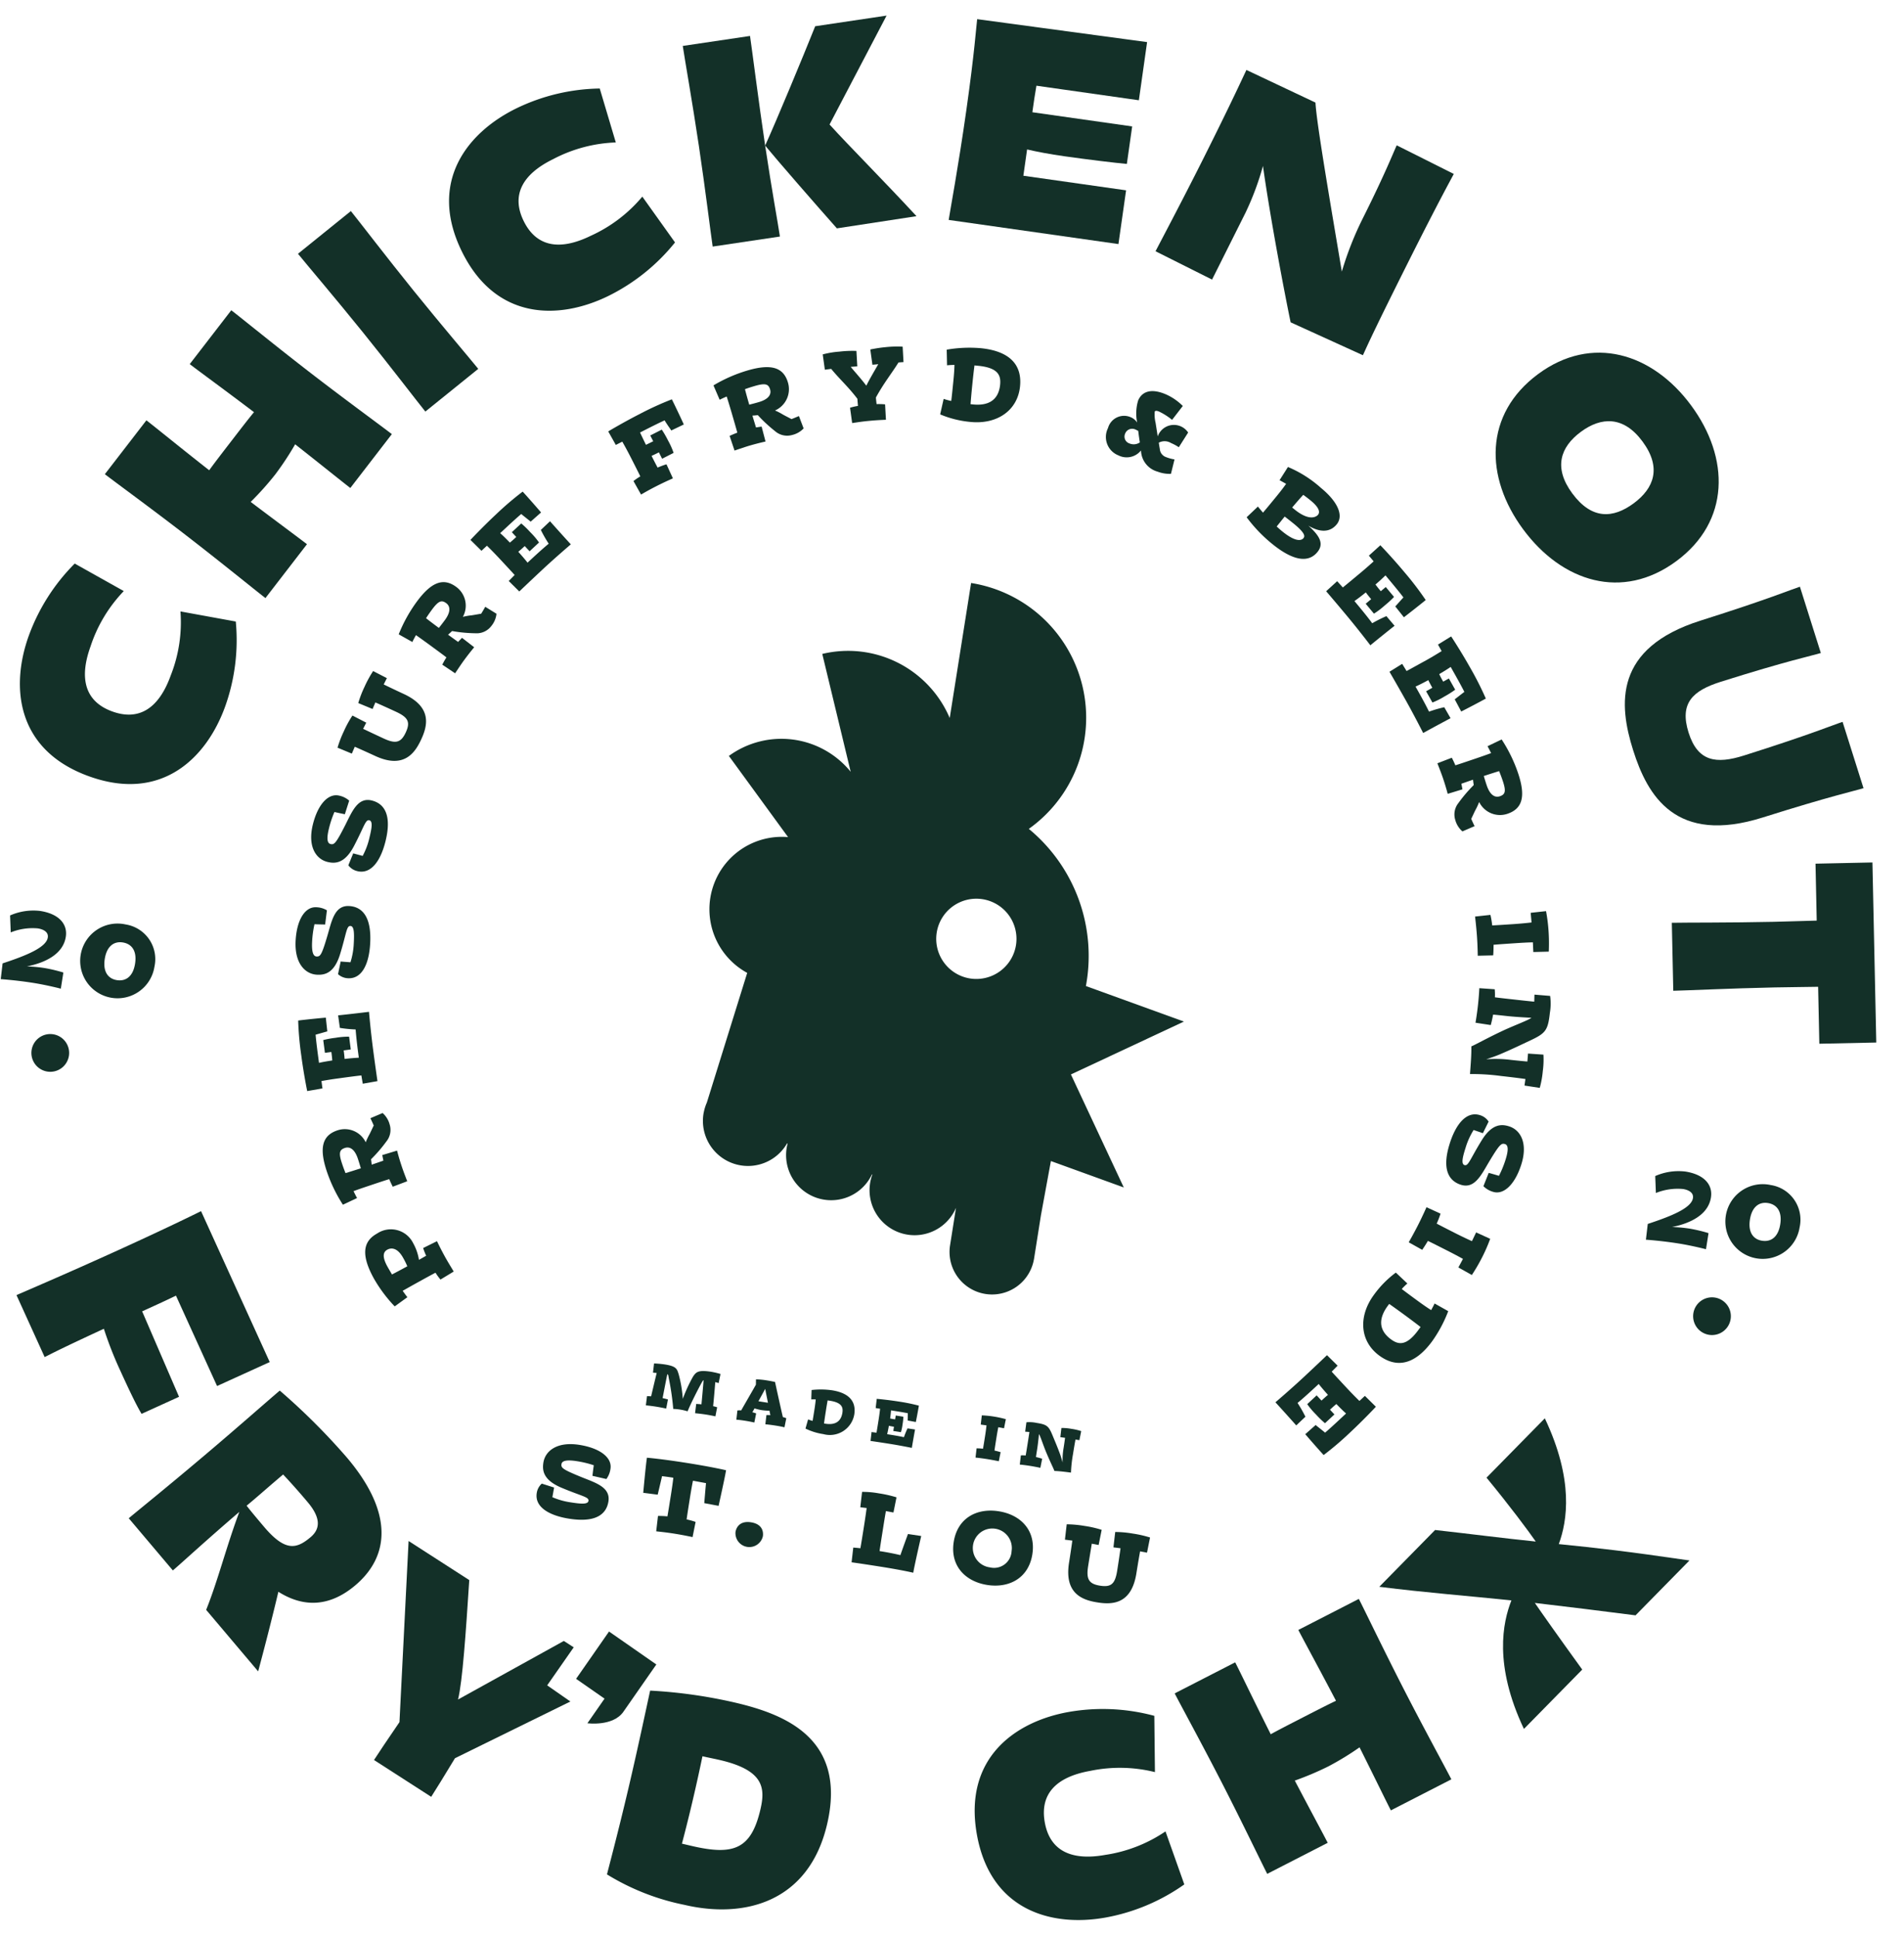 <svg xmlns="http://www.w3.org/2000/svg" width="194.549" height="197.913" viewBox="0 0 194.549 197.913">
  <g id="Group_1836" data-name="Group 1836" transform="translate(-407.796 -610.386) rotate(9)">
    <path id="Path_1533" data-name="Path 1533" d="M622.736,649.619v-4.542l.139-5.638,7.778,1.5-7.142-10.558,10.558-7.143-10.459-2.018a16.819,16.819,0,0,0-8.273-14.947,13.934,13.934,0,0,0-9.754-23.888V596.35a11.289,11.289,0,0,0-13.886-4.429l4.75,11.437a9.12,9.12,0,0,0-12.546.349l7.272,7.245a7.4,7.4,0,0,0-1.954,14.354l-2,13.727a4.648,4.648,0,0,0-.155,1.062l-.006.045h0c0,.028,0,.055,0,.083a4.606,4.606,0,0,0,8.907,1.653l.057.011c-.015.153-.023.308-.023.465a4.607,4.607,0,0,0,9.03,1.291l.043.009a4.6,4.6,0,0,0,8.973,2.02v3.946a4.345,4.345,0,0,0,8.689,0ZM611.8,622.308a4.1,4.1,0,1,1,4.1-4.1A4.105,4.105,0,0,1,611.8,622.308Z" fill="#133028"/>
    <path id="Path_1534" data-name="Path 1534" d="M519.66,615.992c7.781,1.485,11.577-3.778,12.616-9.225a20.151,20.151,0,0,0-.286-8.741l-5.745-.134a14.771,14.771,0,0,1,.041,6.615c-.685,3.592-2.524,5.1-5.308,4.571s-3.937-2.612-3.252-6.2a14.807,14.807,0,0,1,2.474-6.135l-5.391-1.991a20.213,20.213,0,0,0-3.484,8.021C510.286,608.217,511.877,614.508,519.66,615.992Z" fill="#133028"/>
    <path id="Path_1535" data-name="Path 1535" d="M534.608,595.186l3.33-6.1c-.989-.541-3.479-1.832-6.356-3.368a30.852,30.852,0,0,0,2.038-3.158,29.942,29.942,0,0,0,1.528-3.367c2.847,1.59,5.278,2.987,6.267,3.528l3.33-6.1c-1.31-.716-5.166-2.683-9.15-4.859s-7.725-4.359-9.035-5.075l-3.332,6.1c1.1.6,3.977,2.066,7.253,3.822-.436.734-.976,1.723-1.808,3.248-.848,1.551-1.4,2.568-1.785,3.33-3.248-1.808-6.039-3.437-7.135-4.036l-3.332,6.1c1.31.715,5.168,2.683,9.152,4.86S533.3,594.469,534.608,595.186Z" fill="#133028"/>
    <path id="Path_1536" data-name="Path 1536" d="M547.765,573.81l4.657-5.156c-1.108-1-4.4-3.81-7.77-6.853s-6.5-6.033-7.608-7.033l-4.655,5.155c1.107,1,4.4,3.81,7.769,6.853S546.657,572.809,547.765,573.81Z" fill="#133028"/>
    <path id="Path_1537" data-name="Path 1537" d="M564.374,559.228a20.228,20.228,0,0,0,5.885-6.477l-4.032-4.1a14.85,14.85,0,0,1-4.581,4.779c-2.994,2.1-5.368,1.9-7-.416s-1.007-4.621,1.987-6.723a14.84,14.84,0,0,1,6.052-2.682l-2.483-5.186a20.2,20.2,0,0,0-8.091,3.332c-4.543,3.189-7.785,8.814-3.231,15.3S559.831,562.415,564.374,559.228Z" fill="#133028"/>
    <path id="Path_1538" data-name="Path 1538" d="M574.126,552.567l6.626-2.087c-.448-1.424-1.571-4.584-2.935-8.915l-.01-.029c-1.364-4.33-2.831-9.4-3.279-10.819L567.9,532.8c.449,1.425,1.865,5.515,3.229,9.846S573.677,551.143,574.126,552.567Z" fill="#133028"/>
    <path id="Path_1539" data-name="Path 1539" d="M594.209,546.242c-3.995-3.15-7.929-6-10.239-7.861l4.015-11.9-7.034,2.215c-.749,3.3-2.383,10.08-3.144,12.842,1.377,1.228,5.977,5.082,8.563,7.207Z" fill="#133028"/>
    <path id="Path_1540" data-name="Path 1540" d="M597.518,546.107l17.518-.278-.088-5.545-10.6.169-.044-2.712c1.038.075,2.318.116,3.872.091,2.407-.038,5.239-.144,6.427-.224l-.062-3.87-10.3.164c-.017-1.005-.031-1.919-.014-2.742l10.572-.169-.1-6-17.516.4c.01.548.269,3.439.362,9.319C597.643,540.559,597.508,545.437,597.518,546.107Z" fill="#133028"/>
    <path id="Path_1541" data-name="Path 1541" d="M627.354,540.654a28.526,28.526,0,0,0,1.018-5.016c1.615,5.278,4.283,12.68,5.293,15.335l7.817,2.164c.167-.522.309-1.372,3.086-10.113,2.15-6.766,3.023-9.11,3.19-9.633l-6.214-1.974c-.166.522-.691,2.976-2.224,7.8a33.236,33.236,0,0,0-1.3,5.819c-2.082-6.224-4.945-14.616-5.36-16.633l-7.489-2.189c-.167.523-.834,3.028-2.957,9.706-1.468,4.618-3.152,9.517-3.319,10.04l6.157,1.956Z" fill="#133028"/>
    <path id="Path_1542" data-name="Path 1542" d="M676.413,568.9c4.785-4.866,3.764-11.256-1.015-15.956-4.735-4.658-11.143-5.575-15.928-.709-4.828,4.909-3.763,11.256.972,15.913C665.2,572.827,671.585,573.808,676.413,568.9Zm-11.707-11.516c1.816-1.847,4.053-2.3,6.376-.01,2.368,2.329,1.912,4.53.1,6.377-1.837,1.867-3.966,2.337-6.355-.012C662.5,561.453,662.868,559.252,664.706,557.384Z" fill="#133028"/>
    <path id="Path_1543" data-name="Path 1543" d="M675.065,588.67c2.191,4.391,5.828,8.88,14.176,4.714,6.492-3.24,8.892-4.165,9.684-4.56l-3.172-6.356c-.792.394-2.975,1.756-9.412,4.969-2.674,1.335-4.568,1.36-5.957-1.422-1.416-2.838-.243-4.309,2.431-5.643,6.437-3.213,8.852-4.111,9.643-4.506l-3.172-6.356c-.791.4-2.974,1.756-9.466,5C671.472,578.672,672.872,584.277,675.065,588.67Z" fill="#133028"/>
    <path id="Path_1544" data-name="Path 1544" d="M696.319,602.935c-1.289.233-2.753.528-4.371.819-4.468.806-8.746,1.453-10.216,1.718l1.233,6.836c1.469-.265,5.7-1.152,10.172-1.957,1.619-.292,3.094-.527,4.383-.76l1.031,5.727,5.727-1.032-3.265-18.109-5.725,1.032Z" fill="#133028"/>
    <path id="Path_1545" data-name="Path 1545" d="M563.259,658.787c-.615-.789-1.059-1.449-1.059-1.449l-1.287.913a5.974,5.974,0,0,0,.429.729c-.181.14-.4.322-.664.529a5.138,5.138,0,0,0-.855-1.595,2.537,2.537,0,0,0-3.8-.383c-1.366,1.062-1.2,2.518.4,4.579a14.6,14.6,0,0,0,2.55,2.484l1.134-1.13c-.125-.109-.324-.312-.579-.569.309-.241.707-.563,1.247-.984.807-.628,1.375-1.069,1.777-1.367a6.145,6.145,0,0,0,.613.612l1.206-1.021C564.338,660.084,563.68,659.328,563.259,658.787Zm-5.068,2.629c-.2-.242-.4-.485-.585-.717-.754-.971-.635-1.437-.283-1.71s.979-.389,1.735.582a7.806,7.806,0,0,1,.546.774C558.986,660.825,558.532,661.164,558.191,661.416Z" fill="#133028"/>
    <path id="Path_1546" data-name="Path 1546" d="M556.388,651.84c.245.4.477.708.477.708l1.372-.782c-.026-.049-.509-.865-.808-1.446-.435-.841-.706-1.485-.706-1.485l-1.421.689.2.547c-.28.145-.643.344-1.116.589-.042-.175-.1-.353-.153-.533a14.589,14.589,0,0,0,1.261-2.036,1.873,1.873,0,0,0,.059-1.782,2.353,2.353,0,0,0-.891-1.033l-1.147.716c.148.217.307.453.452.684-.08.25-.173.592-.279.929a6.146,6.146,0,0,0-.261.894,2.373,2.373,0,0,0-3.047-.752c-1.439.745-1.587,2.046-.427,4.287a15.254,15.254,0,0,0,2.168,3.129l1.322-.9c-.1-.13-.267-.352-.467-.641.343-.19.792-.434,1.41-.754C555.3,652.39,555.94,652.06,556.388,651.84Zm-4.508.09q-.269-.449-.509-.913c-.525-1.014-.475-1.346.046-1.616.445-.229.992-.072,1.491.9.175.338.32.643.441.9C552.711,651.525,552.233,651.76,551.88,651.93Z" fill="#133028"/>
    <path id="Path_1547" data-name="Path 1547" d="M551.918,641.82l.274.815,1.441-.495c-.015-.052-.449-1.444-.955-3.154-.53-1.793-1-3.673-1.005-3.705-.658.194-3.006.843-3.061.848l.377,1.239a13.616,13.616,0,0,0,1.617-.093c.127.541.328,1.3.626,2.309l.146.49c-.364.074-.829.188-1.417.351-.034-.159-.114-.465-.21-.788a.625.625,0,0,0-.018-.062l.7-.208-.372-1.261a7.76,7.76,0,0,0-1.343.329,9.609,9.609,0,0,0-1.212.427l.374,1.262c.124-.038.364-.109.634-.189l.051.167c.073.25.144.524.176.674-.54.17-.961.318-1.3.454l-.238-.8c-.256-.865-.434-1.5-.555-1.99.462-.205,1.067-.5,1.129-.516l-.37-1.365c-.108.02-1.981.507-2.743.733a31.915,31.915,0,0,0,.87,3.473c.5,1.7,1.143,3.449,1.169,3.5l1.495-.51-.217-.729c.432-.151,1.01-.345,1.77-.57C550.715,642.164,551.414,641.958,551.918,641.82Z" fill="#133028"/>
    <path id="Path_1548" data-name="Path 1548" d="M545.819,632.367c.791-.08,1.719-.415,2.01-2.415.32-2.244.189-3,.6-3.038.369-.038.5.628.611,1.689a7.419,7.419,0,0,1-.031,1.974c-.381.028-.759.066-1,.079l-.064,1.32a1.6,1.6,0,0,0,1.066.254c1.4-.142,1.906-1.726,1.688-3.86-.256-2.536-1.261-3.595-2.723-3.446-1.485.15-1.517,1.774-1.713,3.3-.271,2.086-.383,2.272-.773,2.312-.358.036-.581-.445-.684-1.453a10.478,10.478,0,0,1-.036-1.769c.563-.068,1.048-.139,1.08-.142l-.049-1.462a2.224,2.224,0,0,0-1.119-.139c-1.16.118-1.767,1.591-1.553,3.694C543.361,631.553,544.6,632.489,545.819,632.367Z" fill="#133028"/>
    <path id="Path_1549" data-name="Path 1549" d="M543.012,617.281c-.194,2.287.855,3.434,2.069,3.537.79.067,1.764-.091,2.417-2,.727-2.143.737-2.906,1.148-2.87.369.031.377.708.287,1.77a7.311,7.311,0,0,1-.393,1.931c-.378-.043-.757-.075-.995-.106l-.3,1.283a1.6,1.6,0,0,0,1,.445c1.4.119,2.186-1.342,2.368-3.477.215-2.535-.576-3.759-2.04-3.883-1.483-.126-1.814,1.461-2.288,2.927-.649,2-.794,2.159-1.184,2.126-.358-.031-.49-.543-.4-1.551a10.361,10.361,0,0,1,.289-1.744c.564.038,1.054.057,1.086.06l.221-1.443a2.221,2.221,0,0,0-1.074-.343C544.056,613.845,543.19,615.18,543.012,617.281Z" fill="#133028"/>
    <path id="Path_1550" data-name="Path 1550" d="M545.266,605.648a10.877,10.877,0,0,0-.609,1.7,11.415,11.415,0,0,0-.382,1.782l1.537.37.188-.74c.5.13,1.2.32,2.2.6,3.112.886,3.968-.932,4.384-2.388s.637-3.432-2.475-4.318c-.995-.283-1.7-.494-2.185-.645l.219-.685-1.5-.495a11.4,11.4,0,0,0-.614,1.716,10.939,10.939,0,0,0-.375,1.752l1.539.369.177-.708c.506.133,1.223.325,2.239.614,1.3.371,1.628.8,1.309,1.925s-.834,1.337-2.133.968c-1.016-.29-1.726-.5-2.229-.647l.216-.674Z" fill="#133028"/>
    <path id="Path_1551" data-name="Path 1551" d="M553.683,591.008c-1.441-.745-2.588-.114-3.746,2.128a15.084,15.084,0,0,0-1.3,3.578l1.5.556c.045-.16.132-.422.254-.751.353.17.811.4,1.429.715.919.475,1.557.8,2,1.044-.186.431-.3.8-.3.8l1.432.666c.025-.048.411-.915.71-1.495.436-.841.8-1.436.8-1.436l-1.381-.759-.333.477c-.279-.145-.652-.326-1.125-.57.119-.135.233-.284.347-.433a14.71,14.71,0,0,0,2.391-.148,1.875,1.875,0,0,0,1.488-.982,2.341,2.341,0,0,0,.327-1.324l-1.246-.523c-.091.248-.193.514-.3.765-.249.08-.581.2-.918.309a6.187,6.187,0,0,0-.88.3A2.371,2.371,0,0,0,553.683,591.008Zm-.618,3.538c-.175.338-.34.633-.478.879-.638-.33-1.107-.585-1.449-.774q.21-.479.45-.942c.524-1.015.822-1.167,1.345-.9C553.378,593.042,553.564,593.58,553.065,594.546Z" fill="#133028"/>
    <path id="Path_1552" data-name="Path 1552" d="M560.12,590.462c.033-.043.914-1.2,2.013-2.609,1.154-1.474,2.417-2.944,2.437-2.971-.541-.422-2.432-1.958-2.469-2l-.788,1.026a13.243,13.243,0,0,0,1.013,1.263c-.367.417-.868,1.021-1.517,1.851l-.315.4c-.271-.253-.635-.566-1.108-.95.109-.122.311-.363.52-.629l.039-.051.575.449.811-1.037a7.825,7.825,0,0,0-1.048-.9,9.5,9.5,0,0,0-1.051-.74l-.81,1.036.522.41-.108.137c-.16.205-.343.421-.446.534-.451-.34-.817-.6-1.129-.8l.518-.659c.556-.712.974-1.228,1.3-1.608.434.257,1.025.58,1.076.62l.9-1.093c-.078-.076-1.563-1.321-2.188-1.81a31.864,31.864,0,0,0-2.327,2.725c-1.093,1.4-2.145,2.934-2.17,2.984l1.283.921.47-.6c.372.265.866.623,1.491,1.112.8.624,1.37,1.073,1.775,1.4l-.5.7Z" fill="#133028"/>
    <path id="Path_1553" data-name="Path 1553" d="M572.051,570.873c.321.387.8.861.838.914l1.165-.806c-.055-.1-1.14-1.7-1.607-2.347a31.4,31.4,0,0,0-2.992,1.982c-1.438,1.043-2.877,2.234-2.914,2.275l.98,1.241.6-.435c.287.357.662.838,1.129,1.482.551.759.954,1.314,1.246,1.735a5.613,5.613,0,0,0-.615.582l.981,1.24c.034-.025.568-.479,1.387-1.074s1.568-1.069,1.568-1.069l-.875-1.318a8.837,8.837,0,0,0-.84.475c-.22-.285-.477-.638-.8-1.087.147-.094.384-.252.63-.43l.054-.04.427.592,1.067-.774a7.706,7.706,0,0,0-.758-1.159,10.026,10.026,0,0,0-.808-1l-1.069.774.392.537-.142.1c-.194.141-.4.279-.535.376-.325-.465-.584-.842-.793-1.149l.564-.41C571.08,571.537,571.633,571.15,572.051,570.873Z" fill="#133028"/>
    <path id="Path_1554" data-name="Path 1554" d="M583.366,570.192a1.87,1.87,0,0,0,1.779.123,2.35,2.35,0,0,0,1.065-.851l-.672-1.174c-.224.141-.465.291-.7.427-.246-.088-.584-.193-.917-.313a6.219,6.219,0,0,0-.884-.293,2.375,2.375,0,0,0,.863-3.017c-.692-1.466-1.987-1.662-4.27-.585a15.241,15.241,0,0,0-3.206,2.053l.855,1.353c.134-.1.36-.255.657-.442.177.349.4.807.7,1.436.441.935.747,1.585.951,2.042-.409.23-.726.451-.726.451l.731,1.4c.051-.023.883-.476,1.474-.755.856-.4,1.509-.651,1.509-.651l-.633-1.445-.555.177c-.134-.286-.321-.655-.548-1.138.176-.034.357-.084.538-.133A14.764,14.764,0,0,0,583.366,570.192Zm-3.023-2.255c-.307-.649-.524-1.137-.681-1.495.3-.168.616-.327.93-.475,1.033-.487,1.363-.426,1.614.105.214.453.036.994-.95,1.458C580.912,567.692,580.6,567.826,580.343,567.937Z" fill="#133028"/>
    <path id="Path_1555" data-name="Path 1555" d="M591.678,560.431l.458,1.51.58-.15c-.293.784-.616,1.575-.862,2.358-.613-.593-1.251-1.1-1.876-1.649.424-.1.656-.158.656-.158L590.3,560.8a11.223,11.223,0,0,0-1.72.346,9,9,0,0,0-1.624.544l.459,1.51.626-.185c1.081.957,1.973,1.5,3.123,2.6.066.3.126.529.172.708a6.2,6.2,0,0,0-.772.312l.459,1.511c.137-.036.775-.258,1.649-.484.906-.235,1.708-.386,1.708-.386l-.332-1.543a7.255,7.255,0,0,0-.859.11c-.054-.166-.109-.377-.179-.65.566-1.585,1.175-2.62,1.721-3.9.3-.079.5-.117.5-.117l-.333-1.544a10.981,10.981,0,0,0-1.767.335C592.4,560.153,591.678,560.431,591.678,560.431Z" fill="#133028"/>
    <path id="Path_1556" data-name="Path 1556" d="M599.766,565.865a10.4,10.4,0,0,0,3.175.278c2.7-.152,4.579-1.881,4.438-4.379-.132-2.346-1.77-3.387-4.562-3.229a13.631,13.631,0,0,0-3.425.694l.284,1.574c.15-.041.408-.1.743-.161.055.4.109.963.151,1.724.051.89.087,1.52.1,1.966a6.311,6.311,0,0,1-.8-.086Zm3.077-5.513c2.032-.114,2.443.6,2.5,1.559.094,1.7-.981,2.343-2.425,2.425l-.25.014c-.036-.455-.085-1.117-.14-2.094-.047-.859-.07-1.457-.083-1.881Z" fill="#133028"/>
    <path id="Path_1557" data-name="Path 1557" d="M618.411,567.152a1.871,1.871,0,0,0,2.2-.858,2.31,2.31,0,0,0,2.022,1.875,3.446,3.446,0,0,0,1.375.007l.129-1.513a4.063,4.063,0,0,1-.9-.1.947.947,0,0,1-.754-.73c-.08-.221-.144-.427-.2-.608a1.257,1.257,0,0,1,1.235-.161,4.929,4.929,0,0,1,.858.3l.707-1.632a1.751,1.751,0,0,0-3.009.876l-.437-1.348a3.615,3.615,0,0,1-.263-1.093c.026-.106.139-.157.436-.086a6.52,6.52,0,0,1,1.449.629l.859-1.572a5.641,5.641,0,0,0-1.949-.918c-1.7-.41-2.443.24-2.647,1.086a4.637,4.637,0,0,0,.256,2.234,1.483,1.483,0,0,0-.776-.445,1.7,1.7,0,0,0-2.079,1.469A2.019,2.019,0,0,0,618.411,567.152Zm.326-2.283a.769.769,0,0,1,.971-.6c.106.026.209.062.313.1.132.469.247.832.343,1.135a1.111,1.111,0,0,1-1.018.27A.734.734,0,0,1,618.737,564.869Z" fill="#133028"/>
    <path id="Path_1558" data-name="Path 1558" d="M641.541,570.629c.573-.976-.2-2.276-2.163-3.427a12.012,12.012,0,0,0-3.672-1.588l-.636,1.469c.129.038.387.138.72.258-.182.373-.449.873-.841,1.538-.468.8-.793,1.351-1.033,1.74-.285-.244-.512-.439-.608-.534l-.968,1.261a15.038,15.038,0,0,0,2.945,2.247c2.422,1.42,4.013,1.4,4.752.139.589-1.005-.128-1.74-1.333-2.523C639.877,571.682,640.957,571.624,641.541,570.629Zm-3.133,1.921c-.081.14-.489.683-2.281-.368-.2-.116-.4-.247-.608-.383.155-.263.36-.634.651-1.131.287.156.639.35,1.072.6C638.47,571.992,638.547,572.315,638.408,572.55Zm1.1-2.6c-.154.263-.806.814-2.495-.178l-.233-.137c.411-.679.7-1.138.917-1.455.3.152.6.313.869.473C639.557,569.238,639.665,569.679,639.505,569.951Z" fill="#133028"/>
    <path id="Path_1559" data-name="Path 1559" d="M645.289,573.266l.573.5c-.286.358-.669.83-1.193,1.427-.666.761-1.145,1.31-1.5,1.7l-.669-.542-.953,1.189c.041.036,1.152.979,2.493,2.154,1.408,1.232,2.808,2.573,2.833,2.595.45-.516,2.088-2.321,2.133-2.354l-.981-.845a13.419,13.419,0,0,0-1.318.944c-.395-.39-.971-.922-1.764-1.617l-.385-.337c.269-.257.6-.6,1.01-1.054.114.115.346.332.6.554l.049.043-.479.548.99.867a8.005,8.005,0,0,0,.96-1,9.871,9.871,0,0,0,.8-1.008l-.991-.867-.437.5-.13-.114c-.2-.172-.4-.366-.511-.475.365-.433.643-.783.861-1.083l.63.552c.679.595,1.172,1.04,1.534,1.386-.281.419-.636.99-.679,1.039l1.043.956c.08-.075,1.4-1.488,1.927-2.086a31.6,31.6,0,0,0-2.593-2.471c-1.333-1.168-2.811-2.3-2.86-2.331Z" fill="#133028"/>
    <path id="Path_1560" data-name="Path 1560" d="M650.939,584.307l-.559-.654-1.156,1c.035.042.957,1.174,2.065,2.574,1.161,1.469,2.295,3.044,2.317,3.069.538-.426,2.478-1.905,2.527-1.93l-.813-1.009a13.155,13.155,0,0,0-1.468.689c-.318-.456-.788-1.084-1.444-1.913l-.317-.4c.31-.2.7-.483,1.185-.854.093.136.281.389.489.655l.041.051-.573.453.818,1.033a7.856,7.856,0,0,0,1.126-.807,9.9,9.9,0,0,0,.967-.849l-.817-1.032c-.1.08-.3.236-.522.412l-.108-.138c-.161-.2-.33-.433-.414-.559.437-.36.773-.655,1.042-.91l.521.658c.561.709.964,1.236,1.258,1.643-.353.362-.8.86-.857.9l.854,1.13c.091-.058,1.652-1.21,2.276-1.7a32.373,32.373,0,0,0-2.1-2.9c-1.1-1.392-2.351-2.778-2.393-2.815l-1.2,1.031.473.6c-.344.3-.809.7-1.432,1.19C651.928,583.539,651.355,583.992,650.939,584.307Z" fill="#133028"/>
    <path id="Path_1561" data-name="Path 1561" d="M657.37,593.041c-.247-.4-.482-.707-.482-.707l-1.365.79c.024.048.512.861.814,1.438.439.838.715,1.48.715,1.48l1.417-.691-.2-.547c.279-.145.641-.347,1.113-.594.042.174.1.353.156.532a14.627,14.627,0,0,0-1.251,2.043,1.871,1.871,0,0,0-.049,1.782,2.347,2.347,0,0,0,.9,1.029l1.143-.722c-.15-.216-.31-.451-.455-.682.078-.25.168-.592.274-.93a6.435,6.435,0,0,0,.256-.9,2.371,2.371,0,0,0,3.05.735c1.436-.752,1.578-2.054.406-4.29a15.208,15.208,0,0,0-2.185-3.116l-1.316.91c.1.129.269.35.47.638-.343.191-.79.438-1.407.761C658.453,592.485,657.818,592.818,657.37,593.041Zm4.508-.114q.272.447.514.91c.53,1.012.483,1.343-.038,1.616-.443.232-.992.077-1.5-.887-.176-.337-.323-.641-.445-.9C661.049,593.336,661.526,593.1,661.878,592.927Z" fill="#133028"/>
    <path id="Path_1562" data-name="Path 1562" d="M663.645,608.61a8.747,8.747,0,0,0-.347-1.036l-1.524.414s.27.942.5,1.927.394,1.973.4,1.983l1.551-.283s-.027-.418-.133-1.075c.5-.125,1.165-.277,2.077-.485.794-.182,1.391-.307,1.852-.39l.2.97,1.553-.287a18.826,18.826,0,0,0-.349-2.064,17.258,17.258,0,0,0-.574-1.977l-1.523.414.242.96c-.452.126-1.041.283-1.836.465C664.825,608.351,664.146,608.506,663.645,608.61Z" fill="#133028"/>
    <path id="Path_1563" data-name="Path 1563" d="M671.08,622.506a8.693,8.693,0,0,0-.2-1.678l-1.571.139.061.814c-.511.034-1.118.074-1.738.1a12.184,12.184,0,0,0-2.454.334c.382-.2.881-.455,1.294-.714,1.206-.754,2.016-1.325,2.829-1.875,1.446-.982,1.648-1.3,1.563-3.1a5.71,5.71,0,0,0-.245-1.73l-1.6.119c.005.1.052.39.088.715-.488.033-1.162.065-2.074.107-.858.041-1.488.07-1.966.082a5.448,5.448,0,0,0-.147-.809l-1.571.138s.088.736.135,1.746.031,1.8.031,1.8l1.578-.008s.054-.45.069-1.092c.368-.028.835-.05,1.421-.078.641-.03,1.649-.121,2.5-.216-.28.3-1.4.916-2.534,1.665-1.573,1.054-2.769,2.013-3.075,2.18.163.917.238,2.057.306,2.816a22.166,22.166,0,0,1,3.174-.3c1.108-.052,1.912-.078,2.5-.085l.01.675,1.577-.009A9.539,9.539,0,0,0,671.08,622.506Z" fill="#133028"/>
    <path id="Path_1564" data-name="Path 1564" d="M670.4,632.289c.351-2.269-.618-3.487-1.824-3.673-.785-.121-1.769-.03-2.55,1.832-.873,2.09-.935,2.852-1.345,2.788-.365-.056-.328-.732-.165-1.787a7.4,7.4,0,0,1,.524-1.9c.375.069.752.128.987.174l.392-1.261a1.594,1.594,0,0,0-.968-.512c-1.387-.214-2.276,1.191-2.6,3.311-.387,2.517.32,3.793,1.772,4.017,1.473.227,1.912-1.335,2.485-2.767.786-1.95.941-2.1,1.328-2.042.356.054.452.576.3,1.577a10.413,10.413,0,0,1-.408,1.721c-.561-.076-1.049-.129-1.08-.134l-.32,1.427a2.227,2.227,0,0,0,1.049.415C669.123,635.651,670.079,634.377,670.4,632.289Z" fill="#133028"/>
    <path id="Path_1565" data-name="Path 1565" d="M667.179,644.209a18.592,18.592,0,0,0,.756-1.951,17.353,17.353,0,0,0,.517-1.993l-1.521-.422-.284.949c-.452-.123-1.037-.29-1.814-.54-.88-.284-1.542-.5-2.025-.665a8.474,8.474,0,0,0,.23-1.069l-1.521-.422s-.248.949-.559,1.913-.669,1.9-.672,1.909l1.479.544s.19-.373.434-.991c.492.146,1.143.357,2.033.644.777.251,1.353.448,1.792.612l-.325.936Z" fill="#133028"/>
    <path id="Path_1566" data-name="Path 1566" d="M664.229,651.535a13.611,13.611,0,0,0,1.144-3.3l-1.5-.556c-.041.151-.123.4-.239.722-.373-.155-.886-.4-1.561-.746-.793-.41-1.353-.7-1.744-.914a6.513,6.513,0,0,1,.479-.645l-1.339-.914a10.367,10.367,0,0,0-1.855,2.592c-1.244,2.407-.709,4.9,1.514,6.049C661.216,654.9,662.945,654.019,664.229,651.535Zm-5.045-2.866.114-.221c.412.2,1.005.495,1.875.944.764.395,1.291.68,1.663.884l-.186.358c-.934,1.806-1.761,1.8-2.611,1.356C658.531,651.21,658.52,649.954,659.184,648.669Z" fill="#133028"/>
    <path id="Path_1567" data-name="Path 1567" d="M654.888,662.462c-.434-.257-1.025-.58-1.075-.62l-.9,1.093c.079.076,1.563,1.321,2.188,1.81a31.623,31.623,0,0,0,2.327-2.725c1.093-1.4,2.146-2.934,2.17-2.984l-1.282-.921-.47.6c-.372-.265-.867-.623-1.492-1.112-.8-.624-1.37-1.073-1.775-1.4l.5-.7-1.24-.888c-.032.043-.913,1.2-2.013,2.609-1.154,1.474-2.417,2.945-2.436,2.971.54.422,2.431,1.958,2.469,2l.788-1.025a13.259,13.259,0,0,0-1.014-1.264c.368-.417.868-1.021,1.518-1.851l.315-.4c.271.253.634.566,1.108.95-.11.122-.312.363-.521.629l-.039.052-.574-.45-.811,1.037a7.8,7.8,0,0,0,1.047.9,9.594,9.594,0,0,0,1.051.74l.811-1.036-.522-.409.107-.138c.16-.205.343-.421.446-.534.452.34.817.6,1.129.8l-.517.66C655.63,661.566,655.213,662.082,654.888,662.462Z" fill="#133028"/>
    <path id="Path_1568" data-name="Path 1568" d="M533.565,669.131l.329-.218c1.068-.706,2.009-1.328,2.831-1.908l5.594,8.464,4.932-3.259-9.343-14.132s-2.8,2-7.709,5.243c-5.109,3.377-9.092,5.862-9.575,6.181l3.831,5.8c.382-.252.891-.7,5.525-3.8a37.934,37.934,0,0,0,2.317,3.948c1.177,1.78,2.193,3.262,2.849,4.034l3.508-2.319Z" fill="#133028"/>
    <path id="Path_1569" data-name="Path 1569" d="M556.594,680.637a66.609,66.609,0,0,0-7.874-5.709c-.9,1.038-3.575,4.282-6.5,7.674-3.683,4.268-5.824,6.608-6.7,7.623l5.285,4.56c.775-.9,2.79-3.468,5.774-6.972-.732,3.554-1.078,7.361-1.783,10.417l6.23,5.376c.293-2.766.571-5.747.768-8.355,2.789,1.2,5.412.727,7.662-1.881C562.44,689.909,562.178,685.456,556.594,680.637Zm-2.415,8.583c-1.235,1.431-2.323,1.9-4.885-.31-.785-.677-1.477-1.274-2.079-1.836l.6-.691c.617-.716,1.51-1.8,2.585-3.043.894.691,1.883,1.5,2.921,2.4C554.933,687.134,555.015,688.251,554.179,689.22Z" fill="#133028"/>
    <path id="Path_1570" data-name="Path 1570" d="M599.676,699.136a50.358,50.358,0,0,0-8.78.146c-.05.668-.3,5.752-.63,10.189-.352,4.771-.752,8.531-.791,9.047a24.136,24.136,0,0,0,8.3,1.835c6.29.464,12.51-2.254,13.112-10.4C611.555,700.9,604.751,699.51,599.676,699.136Zm4.244,10.4c-.308,4.163-1.995,5.077-6.4,4.752l-.972-.072c.1-1,.239-2.426.388-4.432.152-2.067.233-3.588.287-4.715.638.047,1.248.062,1.855.107C603.7,705.513,604.083,707.313,603.92,709.532Z" fill="#133028"/>
    <path id="Path_1571" data-name="Path 1571" d="M639.435,708.589c-3.456,1.2-5.683.354-6.61-2.326s.3-4.717,3.759-5.913a14.819,14.819,0,0,1,6.556-.913l-.961-5.668a20.189,20.189,0,0,0-8.7.976c-5.244,1.814-9.906,6.331-7.315,13.822s9.049,8.159,14.292,6.344A20.176,20.176,0,0,0,647.9,710.3l-2.746-5.049A14.833,14.833,0,0,1,639.435,708.589Z" fill="#133028"/>
    <path id="Path_1572" data-name="Path 1572" d="M660.95,678.7l-5.61,4.1c.737,1.008,2.717,3.563,4.934,6.546-.706.478-1.617,1.144-3.02,2.168-1.426,1.043-2.361,1.725-3.032,2.253-2.168-3.019-4-5.68-4.736-6.689l-5.61,4.1c.881,1.206,3.531,4.628,6.21,8.293s5.132,7.232,6.013,8.438l5.608-4.1c-.664-.91-2.368-3.138-4.316-5.752a30.719,30.719,0,0,0,3.188-1.99,29.477,29.477,0,0,0,2.815-2.4c1.9,2.651,3.5,4.95,4.169,5.86l5.609-4.1c-.881-1.206-3.532-4.628-6.21-8.293S661.831,679.908,660.95,678.7Z" fill="#133028"/>
    <path id="Path_1573" data-name="Path 1573" d="M676.834,657.505l-4.936,6.92c2.846,2.517,5.068,4.7,5.993,5.66-3.311.183-6.747.277-10.346.443l-4.724,6.623c4.825-.152,9.157-.506,13.551-.739-.522,2.36-.764,6.791,3.317,12.771l4.937-6.922c-2.966-2.976-5.1-5.175-5.849-5.968,3.43-.136,6.577-.248,10.361-.357l4.565-6.4c-6.454.075-9.511.215-13.449.438C680.738,667.512,680.769,663.268,676.834,657.505Z" fill="#133028"/>
    <path id="Path_1574" data-name="Path 1574" d="M520.2,636.2a16.033,16.033,0,0,0-1.969-.152,15.037,15.037,0,0,0-1.808.119c1.764-.653,3.451-1.8,3.451-3.6,0-1.3-1.023-2.21-2.983-2.21a5.9,5.9,0,0,0-2.982.936l.338,1.7a5.945,5.945,0,0,1,2.667-.837c.609,0,1.154.206,1.154.762,0,1.033-1.883,2.166-4.148,3.331l.065,1.621s1.546-.141,3.331-.141c1.449,0,2.884.141,2.884.141Z" fill="#133028"/>
    <path id="Path_1575" data-name="Path 1575" d="M525.717,630.354a3.817,3.817,0,1,0,3.581,3.81A3.585,3.585,0,0,0,525.717,630.354Zm0,5.759c-.9,0-1.557-.621-1.557-1.949s.653-1.948,1.557-1.948c.925,0,1.577.62,1.577,1.948S526.642,636.113,525.717,636.113Z" fill="#133028"/>
    <path id="Path_1576" data-name="Path 1576" d="M684.116,636.244l.065,1.621s1.545-.141,3.33-.141c1.449,0,2.885.141,2.885.141V636.2a16.033,16.033,0,0,0-1.969-.152,15.022,15.022,0,0,0-1.808.119c1.764-.653,3.451-1.8,3.451-3.6,0-1.3-1.023-2.21-2.983-2.21a5.9,5.9,0,0,0-2.983.936l.338,1.7a5.953,5.953,0,0,1,2.668-.837c.608,0,1.153.206,1.153.762C688.263,633.946,686.38,635.079,684.116,636.244Z" fill="#133028"/>
    <path id="Path_1577" data-name="Path 1577" d="M695.914,630.354a3.817,3.817,0,1,0,3.582,3.81A3.585,3.585,0,0,0,695.914,630.354Zm0,5.759c-.9,0-1.556-.621-1.556-1.949s.652-1.948,1.556-1.948c.925,0,1.578.62,1.578,1.948S696.839,636.113,695.914,636.113Z" fill="#133028"/>
    <path id="Path_1578" data-name="Path 1578" d="M580.547,678.835c-2.046-.479-2.221-.61-2.221-1,0-.359.5-.534,1.514-.534a10.379,10.379,0,0,1,1.764.142c.01.565.033,1.056.033,1.088l1.458.1a2.229,2.229,0,0,0,.25-1.1c0-1.164-1.4-1.915-3.516-1.915-2.3,0-3.353,1.143-3.353,2.362,0,.794.24,1.753,2.2,2.242,2.2.545,2.962.491,2.962.9,0,.37-.676.435-1.743.435a7.374,7.374,0,0,1-1.96-.228c.012-.381.012-.762.023-1l-1.307-.2a1.6,1.6,0,0,0-.359,1.035c0,1.4,1.524,2.068,3.668,2.068,2.547,0,3.7-.893,3.7-2.362C583.662,679.38,582.049,679.184,580.547,678.835Z" fill="#133028"/>
    <path id="Path_1579" data-name="Path 1579" d="M593.216,677.453c.033.609.142,1.98.142,2.046l1.492.044c0-.055.184-2.918.184-3.712-.033,0-1.382-.11-4.092-.11s-4.061.11-4.094.11c0,.794.186,3.549.186,3.6l1.492-.043c0-.065.107-1.35.14-1.937.316-.011.7-.022,1.165-.022.023.446.032,1.045.032,1.861,0,.937,0,1.622-.009,2.134a8.561,8.561,0,0,0-.96.109l.066,1.579c.1,0,.85-.055,1.861-.055s1.9.055,1.9.055l.065-1.579a7.2,7.2,0,0,0-.947-.109c-.011-.512-.011-1.2-.011-2.134,0-.816.011-1.415.033-1.872Z" fill="#133028"/>
    <path id="Path_1580" data-name="Path 1580" d="M596.973,681.916a1.419,1.419,0,0,0,2.83,0c0-.436-.207-1.23-1.416-1.23C597.2,680.686,596.973,681.48,596.973,681.916Z" fill="#133028"/>
    <path id="Path_1581" data-name="Path 1581" d="M613.984,681.611c-.543-.043-1.261-.076-2.165-.076-.012-.523-.012-1.241-.012-2.243,0-.827,0-1.436.012-1.894l.783.022.065-1.579a12.226,12.226,0,0,0-1.85-.12,9.075,9.075,0,0,0-1.71.12l.065,1.579.655-.022c.009.458.021,1.067.021,1.894,0,1.013,0,1.742-.012,2.264-.522.022-.664.044-.729.044l.065,1.514c.056,0,.9-.022,3.05-.022,2.242,0,3.309.087,3.342.087,0-.686.207-3.778.217-3.832l-1.371.011C614.4,679.433,614.191,680.446,613.984,681.611Z" fill="#133028"/>
    <path id="Path_1582" data-name="Path 1582" d="M627.287,679.423c0-2.471-1.8-3.81-4.073-3.81s-4.059,1.339-4.059,3.81,1.8,3.81,4.059,3.81S627.287,681.894,627.287,679.423Zm-4.073,1.992a1.993,1.993,0,1,1,1.927-1.992A1.79,1.79,0,0,1,623.214,681.415Z" fill="#133028"/>
    <path id="Path_1583" data-name="Path 1583" d="M633.828,677.42l.066-1.579a11,11,0,0,0-1.8-.12,11.31,11.31,0,0,0-1.818.12l.066,1.579.762-.022c.011.511.021,1.241.021,2.275,0,3.233,1.982,3.56,3.495,3.56s3.472-.327,3.472-3.56c0-1.034.011-1.764.023-2.275l.718.022.065-1.579a11.465,11.465,0,0,0-1.818-.12,10.759,10.759,0,0,0-1.785.12l.066,1.579.729-.022c.011.523.021,1.263.021,2.319,0,1.35-.326,1.785-1.491,1.785s-1.513-.435-1.513-1.785c0-1.056.01-1.8.01-2.319Z" fill="#133028"/>
    <path id="Path_1584" data-name="Path 1584" d="M585.871,669.619l.032.946s.49-.032,1.045-.032,1.057.032,1.057.032l.033-.946s-.2-.033-.562-.052c.026-.744.059-1.769.092-2.487.13.039.13.144.209.366a26.748,26.748,0,0,1,.946,3.041,5.681,5.681,0,0,1,1.488.013c.189-.829.711-2.428.94-3.054.072-.2.1-.294.176-.34.059.738.124,1.736.17,2.467-.333.02-.536.046-.536.046l.033.953c.007,0,.588-.039,1.136-.039s.966.032.966.032l.032-.946a4.08,4.08,0,0,0-.424-.046c-.039-.731-.111-1.762-.17-2.46.2.019.333.039.359.039l.04-.946a7.835,7.835,0,0,0-.973-.072c-1.344,0-1.527.267-1.762.79a15.468,15.468,0,0,0-.672,2.395,12.862,12.862,0,0,0-.8-2.395c-.261-.523-.34-.79-1.566-.79a10.365,10.365,0,0,0-1.1.072l.04.946.378-.026c-.059.718-.137,1.729-.189,2.447C586.014,669.593,585.871,669.619,585.871,669.619Z" fill="#133028"/>
    <path id="Path_1585" data-name="Path 1585" d="M595.223,669.619l.04.946c.045,0,.274-.032.92-.032.535,0,.94.032.94.032l.039-.946a3.016,3.016,0,0,0-.4-.059c.045-.13.1-.267.156-.424a5.241,5.241,0,0,0,.744.059,5.56,5.56,0,0,0,.8-.065c.059.156.111.306.163.437a2.734,2.734,0,0,0-.4.052l.039.946s.444-.032,1.045-.032.933.032.933.032l.039-.946a2.25,2.25,0,0,0-.365-.059c-.431-1.063-1.286-3.243-1.345-3.413-.2-.026-.653-.033-.861-.033a8.175,8.175,0,0,0-1.11.065l.078.542c-.254.686-.783,2.05-1.076,2.833A1.511,1.511,0,0,0,595.223,669.619Zm2.461-2.624c.117.333.307.842.5,1.358h-.986Z" fill="#133028"/>
    <path id="Path_1586" data-name="Path 1586" d="M602.5,669.391l-.117.966a6.229,6.229,0,0,0,1.893.274,2.529,2.529,0,0,0,2.806-2.474c0-1.41-.946-2.088-2.624-2.088a8.2,8.2,0,0,0-2.075.3l.117.953c.092-.02.248-.046.451-.072.019.241.032.581.032,1.038,0,.535,0,.913-.006,1.181A3.754,3.754,0,0,1,602.5,669.391Zm1.671-2.233h.242c1.22,0,1.442.444,1.442,1.019,0,1.018-.666,1.37-1.534,1.37h-.15c-.006-.274-.013-.672-.013-1.259C604.155,667.772,604.162,667.413,604.168,667.158Z" fill="#133028"/>
    <path id="Path_1587" data-name="Path 1587" d="M609.107,669.652l.039.913c.033,0,.907-.013,1.978-.013,1.122,0,2.284.053,2.3.053,0-.412.026-1.874.032-1.906l-.776.006a8.038,8.038,0,0,0-.222.947c-.333-.02-.8-.033-1.436-.033h-.307c.02-.222.033-.509.039-.875.1.007.288.014.49.014h.039v.437h.79a4.75,4.75,0,0,0,.039-.829,5.851,5.851,0,0,0-.039-.77h-.79v.4h-.1c-.157,0-.327-.007-.418-.013-.007-.339-.02-.607-.039-.829h.5c.542,0,.94.006,1.24.02.039.3.1.7.1.737l.848.02c.007-.066.046-1.227.046-1.7a19.138,19.138,0,0,0-2.147-.091c-1.064,0-2.18.072-2.213.078l.039.946h.457c.013.275.026.64.026,1.117,0,.607,0,1.044-.006,1.357Z" fill="#133028"/>
    <path id="Path_1588" data-name="Path 1588" d="M622.415,667.152l.039-.946a11.137,11.137,0,0,0-1.253-.072,10.423,10.423,0,0,0-1.234.072l.04.946.593-.013c.014.281.027.646.027,1.136,0,.554,0,.972-.007,1.279a5.134,5.134,0,0,0-.653.065l.04.946s.587-.032,1.194-.032,1.207.032,1.214.032l.039-.946s-.248-.039-.646-.065c-.007-.307-.007-.718-.007-1.279,0-.49.007-.855.02-1.136Z" fill="#133028"/>
    <path id="Path_1589" data-name="Path 1589" d="M630.211,667.152l.039-.946a5.765,5.765,0,0,0-1.038-.072,5.252,5.252,0,0,0-1.011.072l.039.946.489-.013c.007.307.013.672.013,1.044a7.315,7.315,0,0,0,.131,1.482c-.111-.235-.248-.542-.392-.8-.417-.744-.737-1.246-1.044-1.749-.548-.894-.731-1.024-1.814-1.024a3.431,3.431,0,0,0-1.045.1l.026.965c.059,0,.235-.019.431-.032.007.294.007.7.007,1.246,0,.516,0,.9-.007,1.182a3.334,3.334,0,0,0-.489.065l.039.946s.444-.032,1.051-.032,1.077.032,1.077.032l.039-.946s-.268-.046-.653-.072c-.006-.222-.006-.5-.006-.855,0-.385-.026-.992-.059-1.507.17.176.509.868.927,1.566.587.972,1.129,1.716,1.22,1.906.555-.072,1.24-.085,1.7-.1a13.4,13.4,0,0,1-.091-1.912c0-.666.006-1.149.019-1.5Z" fill="#133028"/>
    <path id="Path_1590" data-name="Path 1590" d="M692.072,642.6A1.927,1.927,0,1,0,694,644.524,1.928,1.928,0,0,0,692.072,642.6Z" fill="#133028"/>
    <path id="Path_1591" data-name="Path 1591" d="M522.09,644.524a1.928,1.928,0,1,0-1.927,1.927A1.927,1.927,0,0,0,522.09,644.524Z" fill="#133028"/>
    <path id="Path_1592" data-name="Path 1592" d="M582.489,696.135l-1.1-.484-9.742,7.6c.166-1.892-.279-6.85-.774-12.231l-6.748-2.974,1.974,18.423c-.915,1.927-1.607,3.421-1.964,4.23l6.36,2.8c.355-.809.979-2.3,1.783-4.276l10.741-7.566-2.6-1.259Z" fill="#133028"/>
    <path id="Path_1593" data-name="Path 1593" d="M585.8,693.977l-2.568,5.3,3.187,1.544-1.336,2.757s2.637-.057,3.449-1.733l2.569-5.3Z" fill="#133028"/>
  </g>
</svg>
